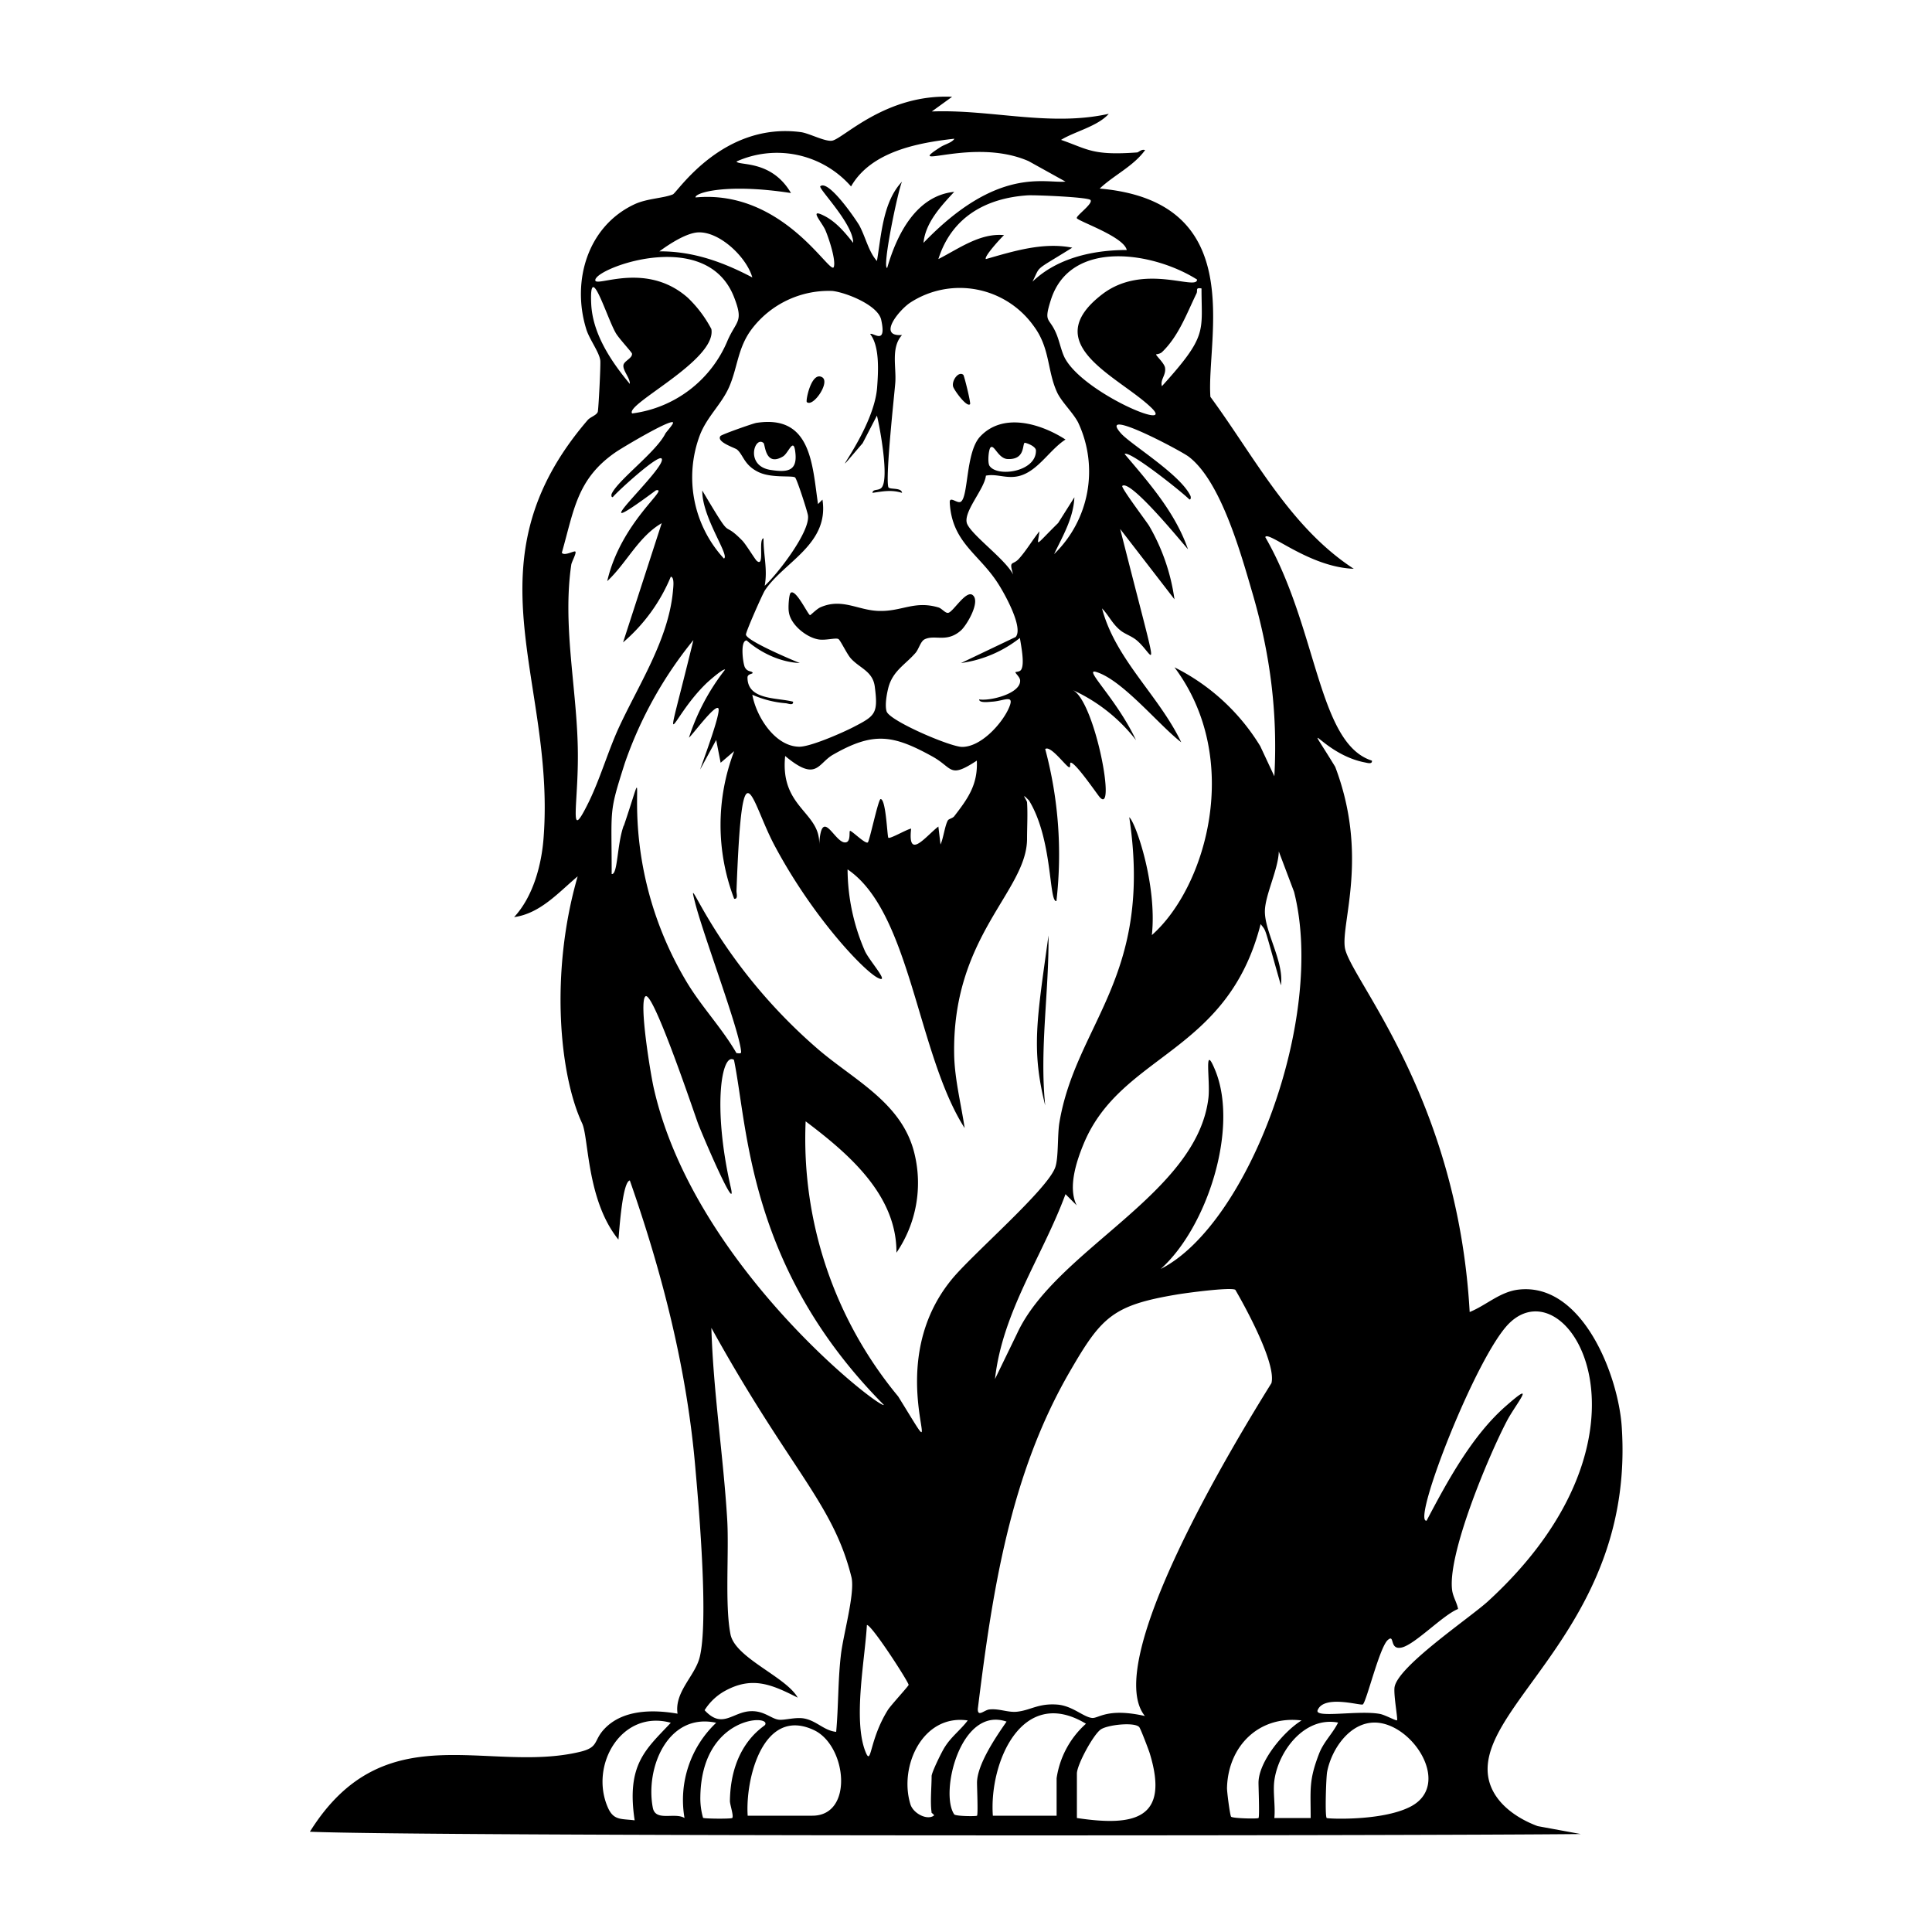 <svg xmlns="http://www.w3.org/2000/svg" viewBox="0 0 1000 1000"><path d="M493.3 200c.3 1.6 7.1 11.1 8.8 9.2.5-.5-3-14.7-3.5-15.2-2.4-2-6 2.8-5.3 6M541 572.2c-3-29.3 2-58.8 1.7-88-6 43.5-9 58.8-1.7 88m229 342.5c1.4-36.3 76-78.4 69.4-176.3-1.8-26.6-20.4-74.7-53.4-70.9-9.6 1.1-16.7 8.1-25.3 11.6-6.3-111.7-62.1-172.7-64.6-188.6-2-13 12.4-47.7-5-93.6-18.2-29.8-7.2-6.7 15.2-2.3 1.2.2 4.1 1.2 3.8-.9-28.1-8.9-28-68.5-55.2-115.7 1.5-3.5 22.7 15.6 45.8 16.4-33-21.5-51.4-58-74.2-89-2.2-30.4 20.3-101-57.3-107.8 7.4-7 17.4-11.5 23.5-19.9-1.8-.7-3.3 1.1-4.1 1.2-23.3 1.7-25.5-1.7-39.4-6.5 6.9-4.3 19-7 24.7-13.5-30.4 6.8-61-2.4-91.6-1.2l10.5-7.6c-34.1-1.6-56 21.4-62 22.7-3.6.7-11.9-3.8-16.2-4.4-40.5-5.4-63.9 31-66.3 32.2-4.8 2-13.2 2.1-19.6 5-24.6 11.3-32.9 39.9-25.3 64.6 1.5 5.2 6.7 11.9 7.3 16.3.3 1.8-.9 25.4-1.3 26.7-.7 1.8-3.8 2.6-5.2 4.2-63.6 74-16.8 134.1-22.8 215.7-1 14.4-5.4 30.9-15.3 41.6 13.6-1.9 23-12.8 32.9-21.1-14.5 50-9.4 102.8 2.3 127.8 3.5 7.5 2.3 39.9 18.8 60.2.4-4 2-29.9 5.9-30.6 17 48.6 29.7 98.3 34 149.8 1.9 21.4 6.8 79 2.1 97.2-2.5 9.6-13.1 17.8-11.4 29-12.6-2.2-28.2-2.2-37.7 7.7-6 6.2-2.8 9.6-12.6 12-48 11.6-101.4-20.4-140 41.4 59.9 2.5 571.6 2.1 657.8 1.2l-22.3-4.1c-13-4.8-26.5-15-25.9-30.5M669.8 461.6c16.6 65.3-23.8 172.3-69 195.2 24-21.5 40.5-72.8 28.2-102.8-6.1-14.9-2.5 5-3.5 14.1-5.7 50-78.9 78.6-99 122L515 713.8c3.9-35 24.7-63.7 36.5-95.7l5.8 5.8c-4.7-9.2-.1-23 3.7-32.1 19.5-46.6 74.4-46.3 91.5-113.5 3.2 4.3 1.3-.5 10.5 31.7 1.7-12.1-8.3-27.4-8.3-38.2 0-8.4 7-21.9 7.2-31.1zm-77.2 426.6c-19.6-4.4-24 1.4-27.4 1-4.5-.5-10-6.2-17.8-6.9-10-.8-14 3-21.2 3.7-4.7.4-8.9-1.7-14-1.2-2.7.2-6.1 4.2-6.1-.2 7.5-60.7 16.7-121.7 48-175.3 16-27.6 22-33.7 54.7-39.2 4.5-.8 28.2-4 30.6-2.5 0 0 21.6 36.6 18.7 48.3-19 30.5-88.2 144.4-65.5 172.3m29.3-738.9c0 22.6 3.3 24.3-20.5 50.6-1-3.5 2.3-5.7 1.6-9.7-.5-2.4-4.9-6.3-4.6-6.8.1 0 2-.2 3-1.1 8.6-8.2 12.8-19.9 17.9-30.4.8-1.6-.8-3.2 2.6-2.6m-2.3-4.6c0 6-27.7-8.9-49.2 7.7-33.7 26 8.9 42.5 25.6 58.7 12.6 12.3-34-7.3-44.4-25-2.2-3.6-3.1-9.4-5-13.7-3.6-8.4-6.5-5.1-2.7-17.1 10.1-32 53.3-24.8 75.7-10.6m-71.9 126c-13 12.8-10.5 12.1-9.7 4.3-3.6 4.5-6.8 10-10.6 14.2-3.3 3.7-5.3.4-3 8.2-3.9-7.8-21-20-23.8-26.2-2.5-5.9 9-18 9.7-25 5-1 9.3 1.1 14.7.6 11.2-1 17.5-13.5 26.5-19.3-12.7-8.2-32.4-14.3-44.3-1.4-7.4 8.1-5.9 31.1-9.9 33.6-1.8 1.2-6-3.4-5.7.6 1.2 20.7 15.3 26.4 25.1 41.9 3.1 4.8 13.2 22.7 9 27.5l-28.3 13.5a63 63 0 0 0 30.5-13c.6 4 2.6 13.6.6 16.5-.7 1.1-2.8 1-2.9 1.2-.3.4 2.2 2.4 2.4 4.1.7 7-15.8 11-21.2 10 0 2 5.1 1.3 6.5 1.2 6.5-.3 12.5-4.5 8.6 3.9-3.8 8-14.3 19.5-23.9 19.5-6.1 0-37.6-13.5-39.1-18.4-1-3.2.1-9.2 1-12.6 2.4-8.5 8.7-11.6 14-17.7 1.7-2 2.6-6 4.7-7 5.3-2.6 11.5 2 18.9-4.7 3.1-2.9 10.3-15.2 5.8-18.3-3.5-2.3-10 8.9-12.5 9.3-1.5.3-3.3-2.3-5.1-2.8-12.6-3.7-19 2.3-31.2 1.8-10.6-.4-18.8-6.8-30-1.8-2 1-4.9 4-5.2 4-1 0-7.3-13.6-10-11.6-1 .7-1.4 8-1 9.9.8 6.5 8.8 13 15 14.2 3.8.8 9.4-1 10.7-.1 1 .6 4.4 7.8 6.4 10 4.6 5.1 11.4 6.6 12.4 14.7 1.8 13.9.2 15-11 20.8-5.6 2.9-22.6 10.4-28.3 10.2-12.5-.3-22.1-15.7-24.1-26.9a53 53 0 0 0 17.3 4.4c1.3.1 4 1.4 3.8-.8-8.2-2.2-23.6-.7-23.6-12.5 0-2.3 3.7-1.7 2.4-2.8-.6-.6-2.6-.2-3.8-2.6-1-2.2-2.5-13.9 1-13.8 0 0 11.4 10.9 27.5 11.7-.1 0-27.4-11.2-27.9-14.7-.2-1.2 8.5-20.9 9.8-22.9 9.7-14.7 33.4-23.8 29.8-47l-2.3 2.3c-3-20.3-3.4-46.5-32-42-1.7.3-18 6-18.5 6.8-2.3 3.1 7.6 6.1 8.6 7 3.3 2.8 3.6 8 11 11.6 6.7 3.3 17.3 1.7 19 2.8.9.5 6.5 17.9 6.7 19.7 1.2 8.4-15.8 30.4-22.4 36.4 1.6-8.5-.7-16.1-.6-24.6-2.9.6.8 15.4-3.5 11.7-1-.9-5.6-8.6-7.6-10.6-11.5-11.7-3.6 2.8-20.6-25.8-.2 13.9 14.4 33.7 11.2 35.2a62 62 0 0 1-12.4-64c3.7-9.5 11.2-15.9 15.1-24.8 4.4-10.1 4.4-20.1 11.5-29.7a50 50 0 0 1 42-20c7 .8 23.5 7.3 25.2 14.9 3 13.7-4.3 6.3-5.7 7.4 5 6.4 4.2 19.4 3.6 27.6-1.8 24-31 56.2-7.5 28.9l7.4-14.3c1.7 6.9 6.3 32.5 2.5 37.2-1.5 1.9-4.7.6-4.8 2.8 5.5-.8 9.8-1.7 15.3 0-.3-3-6.7-1.5-7.1-3-1.6-5.4 3.2-48.6 3.6-54 .6-8.1-2.4-18.2 3.5-24.7-13 1-1.5-13 4.3-16.8a47 47 0 0 1 63.8 12.1c8.7 11.6 6.9 23.3 12.3 34.7 2.5 5 8 10.1 10.7 15.2a59.5 59.5 0 0 1-12.4 68.2c4.5-9.4 10-18.6 10.5-29.4zm-35-39.1c1.9-1.8 3.9 5.7 8.8 6 9 .4 7.6-7.1 8.8-8.4.3-.2 5.9 1.6 5.9 4 .2 11.1-20.3 14-24.1 7.8-1-1.8-.4-8.4.6-9.4m-52.9 202c-.6-.8-1.2-20-4-20-1.2 0-5.7 21.6-6.6 22.4-1.2 1.2-8.8-6.6-9.3-5.9s.7 6.5-3 5.9c-5.4-1-11.7-18.5-12.9 1.2.8-17-20.4-19-17.6-45.9 16.5 13.8 16.8 3.7 25-.8 20.7-11.8 30.8-10.2 51.1 1 10.9 6 8.6 11.7 23.1 2.2.6 12.5-4.7 19.7-11.7 28.8-.8 1-2.6 1.3-3.2 2-1.6 2.5-2.4 9.5-3.9 12.6l-1.1-9.3c-6.5 5-16 17.8-14.1 1.1-2 .2-11 5.5-11.8 4.7m-60.5-190.3c-14-1.8-8.7-18-4.1-14 .9.7.8 12.4 10 7 3-1.7 5.6-10.7 6.5-1.8 1 9.4-4.3 10-12.4 8.8m158-130.4c1.2 1.8 24.4 9.6 25.9 16.5-17.4 0-36 4.1-48.8 16.4 4.5-8.8.2-4.9 20.6-17.6-15-3-30.4 1.8-44.7 5.9-1.2-1.2 8-11.2 9.4-12.4-12.4-1.2-23.4 7-34 12.4 6.8-21.6 24.5-31.6 46.3-33 4-.2 30.9.9 32.4 2.4 1.7 1.8-7.8 8.4-7 9.4m-148-13c-10.1-17.3-27-14-28.2-16.3a51 51 0 0 1 59.3 12.9c10.3-18 34.4-22.6 53.5-24.7-1.2 2-4.7 2.8-7 4.2-20.2 13 16.4-5.3 45.4 7.4L551.5 94c-10.9 1-35.2-8.1-73.5 31.7 1-10.4 9-19 15.9-26.4-19.8 2-29.8 22.3-34.7 39.4-2.8-.1 5.8-41 7.7-44.7-9.9 10.4-10.7 27.5-13 41.1-4.3-4.8-5.8-12.2-9.1-18.4-2-3.4-16-23.9-20.2-20.3-1.3 1 17.1 19.4 17 29.3-4.2-5.3-8.9-11-15.2-14.1-8-4-1 3.4.8 7.5 1.7 3.9 5.5 15.3 4.4 19-1.5 5.4-25.8-40.2-71.6-35.9-.4-2.5 16.3-7.4 49.3-2.3M361 120.3c11.2-.8 25.4 12.7 28.4 23.3-15.2-8-30.7-13.6-48.1-13.5 5-3.7 13.6-9.3 19.7-9.8m-52.6 23.9c3.4-6.6 57.6-25.9 71.5 9.5 5.1 13 1.4 12-3.2 22.3a62 62 0 0 1-49.5 38c-4-4.7 43.9-27.5 41-43.7a63 63 0 0 0-12.2-16.2c-23-20.3-51-3.3-47.6-10m-2.4 13c-1-23.2 8.2 7.7 12.8 15.4 1.5 2.6 8.2 9.8 8.3 10.5.4 2.3-4 3.8-4.4 5.9-.5 2.8 3.5 6.8 3.3 9.8-9.7-11.6-19.4-26.1-20-41.7m-1.3 258.2c-11.3 22.9-4.7.2-5.7-30.5-.9-30.5-7.8-62-3.3-92.5.3-1.6 2.8-6 2.1-6.7-.6-.6-5.7 2.5-7 .6 6.3-22 7.8-38.2 27.8-52 3.3-2.3 28-17 29.7-15.5.7.5-3.4 4.9-3.9 5.8-4.8 9.6-24.5 24-27.8 31.2-.2.5-.3 1.9.6 1.7 2-2.6 23.2-22 25.2-20 4 4-46.8 49-2.9 16.5 7.5-1.6-18.1 16.2-25.2 47 10-9.3 16.1-23 28.2-30l-20 61.7a90 90 0 0 0 24.7-34c2.1.3 1.2 6 1.1 7.6-2.4 25.4-18.1 48.8-28.4 71.4-5.5 12.3-9.3 25.6-15.2 37.7m18.1 12.2c-3.5 9.7-3 25.5-6.2 25 0-34.9-1.6-31 6.8-57.4a209 209 0 0 1 35.5-63.7c-16.3 67-13.2 41.7 6.6 22.5 1-1 8.9-8 9.8-7.2a114 114 0 0 0-18.7 35.2c1.5-1 13.5-17.4 15.2-15.2 1.6 2-8 27.4-9.4 31.7l8.3-15.3 2.3 11.8 7-6a107 107 0 0 0 0 76.4c2.1.3 1.2-2.6 1.2-4 3-80.4 7.3-46.7 19.8-23.4 19.9 37.3 46.7 65.4 53.7 68.5 6 2.8-4.7-9-7-14a107 107 0 0 1-9-42.3c32.7 22.2 36 95.4 60.6 133.9-1.8-12.2-5-24.6-5.4-37-1.6-62.4 37.7-85.4 37.7-112.8 0-6.1.4-12.7 0-18.8 0-1-3.9-6 1-1 12.4 20.3 10.2 52.7 14.2 52.1a211 211 0 0 0-5.8-78.7c2.7-2.1 10.5 8.7 12.3 9.4 1.2.4 0-2.8 1.2-2.3 2.8 1 11.8 14 14.3 17.3 9.5 12.3-2-49.8-13.7-55a87 87 0 0 1 32.9 26c-10.2-21.6-27.6-37.5-20.6-35.3 13.7 4.2 32.4 27.5 44 36.4-11.6-24.3-34-42.8-41-69.3 3.5 3.6 5.2 7.8 9.3 11.2 2.3 2 5.8 3 8.5 5.2 9.8 8 13.1 27.3-8.4-57.5l28.1 36.4a104 104 0 0 0-13.1-38c-1.4-2.3-14.8-20-13.9-20.7 4.2-3.5 30.6 29 34 32.8-6.6-19-20-34.2-32.8-49.3 2.5-2.1 30.1 20 33.5 23.5.9.2.8-1.2.6-1.8-5.2-11.1-30.8-26.6-35.9-32.3-13-14.5 31.5 9.2 35 12 16.8 12.8 27.2 50.9 33.2 71.4 9 31.1 12.9 61.5 11.1 94l-7.3-15.6a109 109 0 0 0-44.4-40.8c35.5 47.4 16.5 113.7-11.7 138.6 2.8-26-8.4-58.4-11.7-61 12.5 83-27.7 106.8-36.2 158.3-1 6.4-.4 17.6-2 22.6-3.5 11.4-44 46.1-54 58.7-39 48.1 3.6 110.2-27.4 60.2A209 209 0 0 1 417 580.4c22 16.6 47.2 38 47 68a64 64 0 0 0 9.3-51.4c-6.4-26.4-31.5-38-50.3-54.3-54.3-47-68.7-96.7-63.2-75.4 4.3 17 23.3 67 23.8 77.2 0 1.1-1.4.6-2.4.6-7.7-13.3-18.5-24.4-26.3-37.7-42-71.1-14.2-132.6-32-80m5.6 514.8c-7-.9-10.9.2-13.9-6.7-9.6-22 7.2-50.8 32.6-43.8-12.8 13.7-23.1 21.4-18.7 50.5m9.4-6.5c-4-20.8 7.9-49.4 32.8-44a55 55 0 0 0-16.4 49.3c-5-3.1-15 2-16.4-5.3m41 5.3c-.5.5-14.5.4-15-.1a37 37 0 0 1-1.4-11.1c.7-41.8 36.8-42.6 33.5-37-.6 1-17.8 10.2-18.2 39.4 0 1.9 2.1 7.8 1.2 8.8m41.8-1.2H387c-1.3-19 8-56.7 34.3-44.3 17 8 20.7 44.3-.8 44.3m14.7-82.8c-1.5 13-1.2 26.3-2.4 39.4-6.4-.6-10.3-6-17.1-7-4.5-.6-9.8 1.1-12.7.7-3.8-.5-7.5-4.6-14.2-4.4-9.6.2-14.8 9.6-24.1-.5a29 29 0 0 1 10.2-9.8c14.3-8 24.4-3.6 38 3.3-6-10.8-32.4-20.5-34.8-32.8-3-15.1-.7-42.4-1.7-59.4-2-33-7.2-66-8.2-99.2 40.7 73.6 63 90.7 72.5 129 2 8.3-4.4 30.2-5.5 40.7m-96.7-293.3c-1.6-6.6-8-45.3-4.4-48 4-3 25.7 61.9 27.3 66.1 5.2 13 20.2 47.1 16.8 32.6-9.6-42.3-4.5-70 1.7-65.8 7.2 34.8 7.1 107.5 77.6 178.6-2.2 2-98.1-72.1-119-163.5m109.4 342.8c-6.4-16.4-.2-47.6.8-65.4 2.4-.3 21.8 29.8 21.6 31-.2.8-9 10.3-10.7 12.9-10 16-8.4 29.9-11.7 21.5m34.2 31.6c0 .3 1.8 1.3 1.2 1.7-3.5 2.5-10.7-1.2-12.1-6-6-19.7 6.5-46.7 29.7-43.3-3.6 4.8-8.4 8.3-11.7 13.5-1.6 2.3-7 13.4-7 15.3 0 5.6-.8 13.5 0 18.8m23.5 1.7c-.4.4-11.2.3-11.8-.7-7.6-11 3.2-56.2 27.1-48-5.3 7.6-15.3 22.2-15.3 31.7 0 2.5.6 16.4 0 17m41.2 0h-33c-2-27.5 15.1-67.6 48.2-47.6a47 47 0 0 0-15.2 28.2zm10.5 1.2v-23c0-4.5 8.4-20 12.3-22.8 3.5-2.5 17.8-4 20-1.2.7.8 4.8 11.6 5.4 13.5 10.4 34-7.8 38-37.7 33.5m94 0c-.5.5-13.6.2-14.2-.7s-2.2-13.2-2.1-15c.6-21.6 16.6-37.5 38.6-34.8-9.2 5.6-22.3 21.3-22.3 32.3 0 2.6.6 17.6 0 18.2m27 0h-18.8c.6-6.1-.8-13.5 0-19.4 2.1-15.4 15.7-33.3 33-30-3 6-7.6 10-10 16.5-5.2 13.6-4.2 18-4.2 32.9m51.3-5.7c-14.8 7.4-42.6 6.1-43 5.7-1-.9-.3-21 .2-23.8 2.2-11.7 11.7-25.9 25-25.6 19.6.5 40 32.7 17.8 43.7m-7.9-61.9c-.5 4.3 1.8 16.4 1.3 17-.3.5-6.4-2.9-9-3.3-11-2-33.8 2.4-32.1-1.9 3.3-8.2 22.3-2.2 23.4-3 1.9-1.4 8.7-29.9 13-33.4 3.7-3.2.5 5.6 7.3 3.9 7-1.8 21.2-16.8 29-19.9-.6-3.2-2.4-5.9-3-9.2-3-18.4 19-70.5 28.3-88.2 4.4-8.4 16.2-22.4-.6-7.6-17.5 15.3-30.3 39-41 59.3-7.9 1.2 25.8-85.6 42.8-102.2 30.9-30.3 83.6 57.3-11.1 144-9.6 8.7-46.8 33.7-48.3 44.5M425.6 195.3c-5.6-3.4-8.7 12.2-8 12.8 3.2 2.9 12.2-10.2 8-12.8"/></svg>